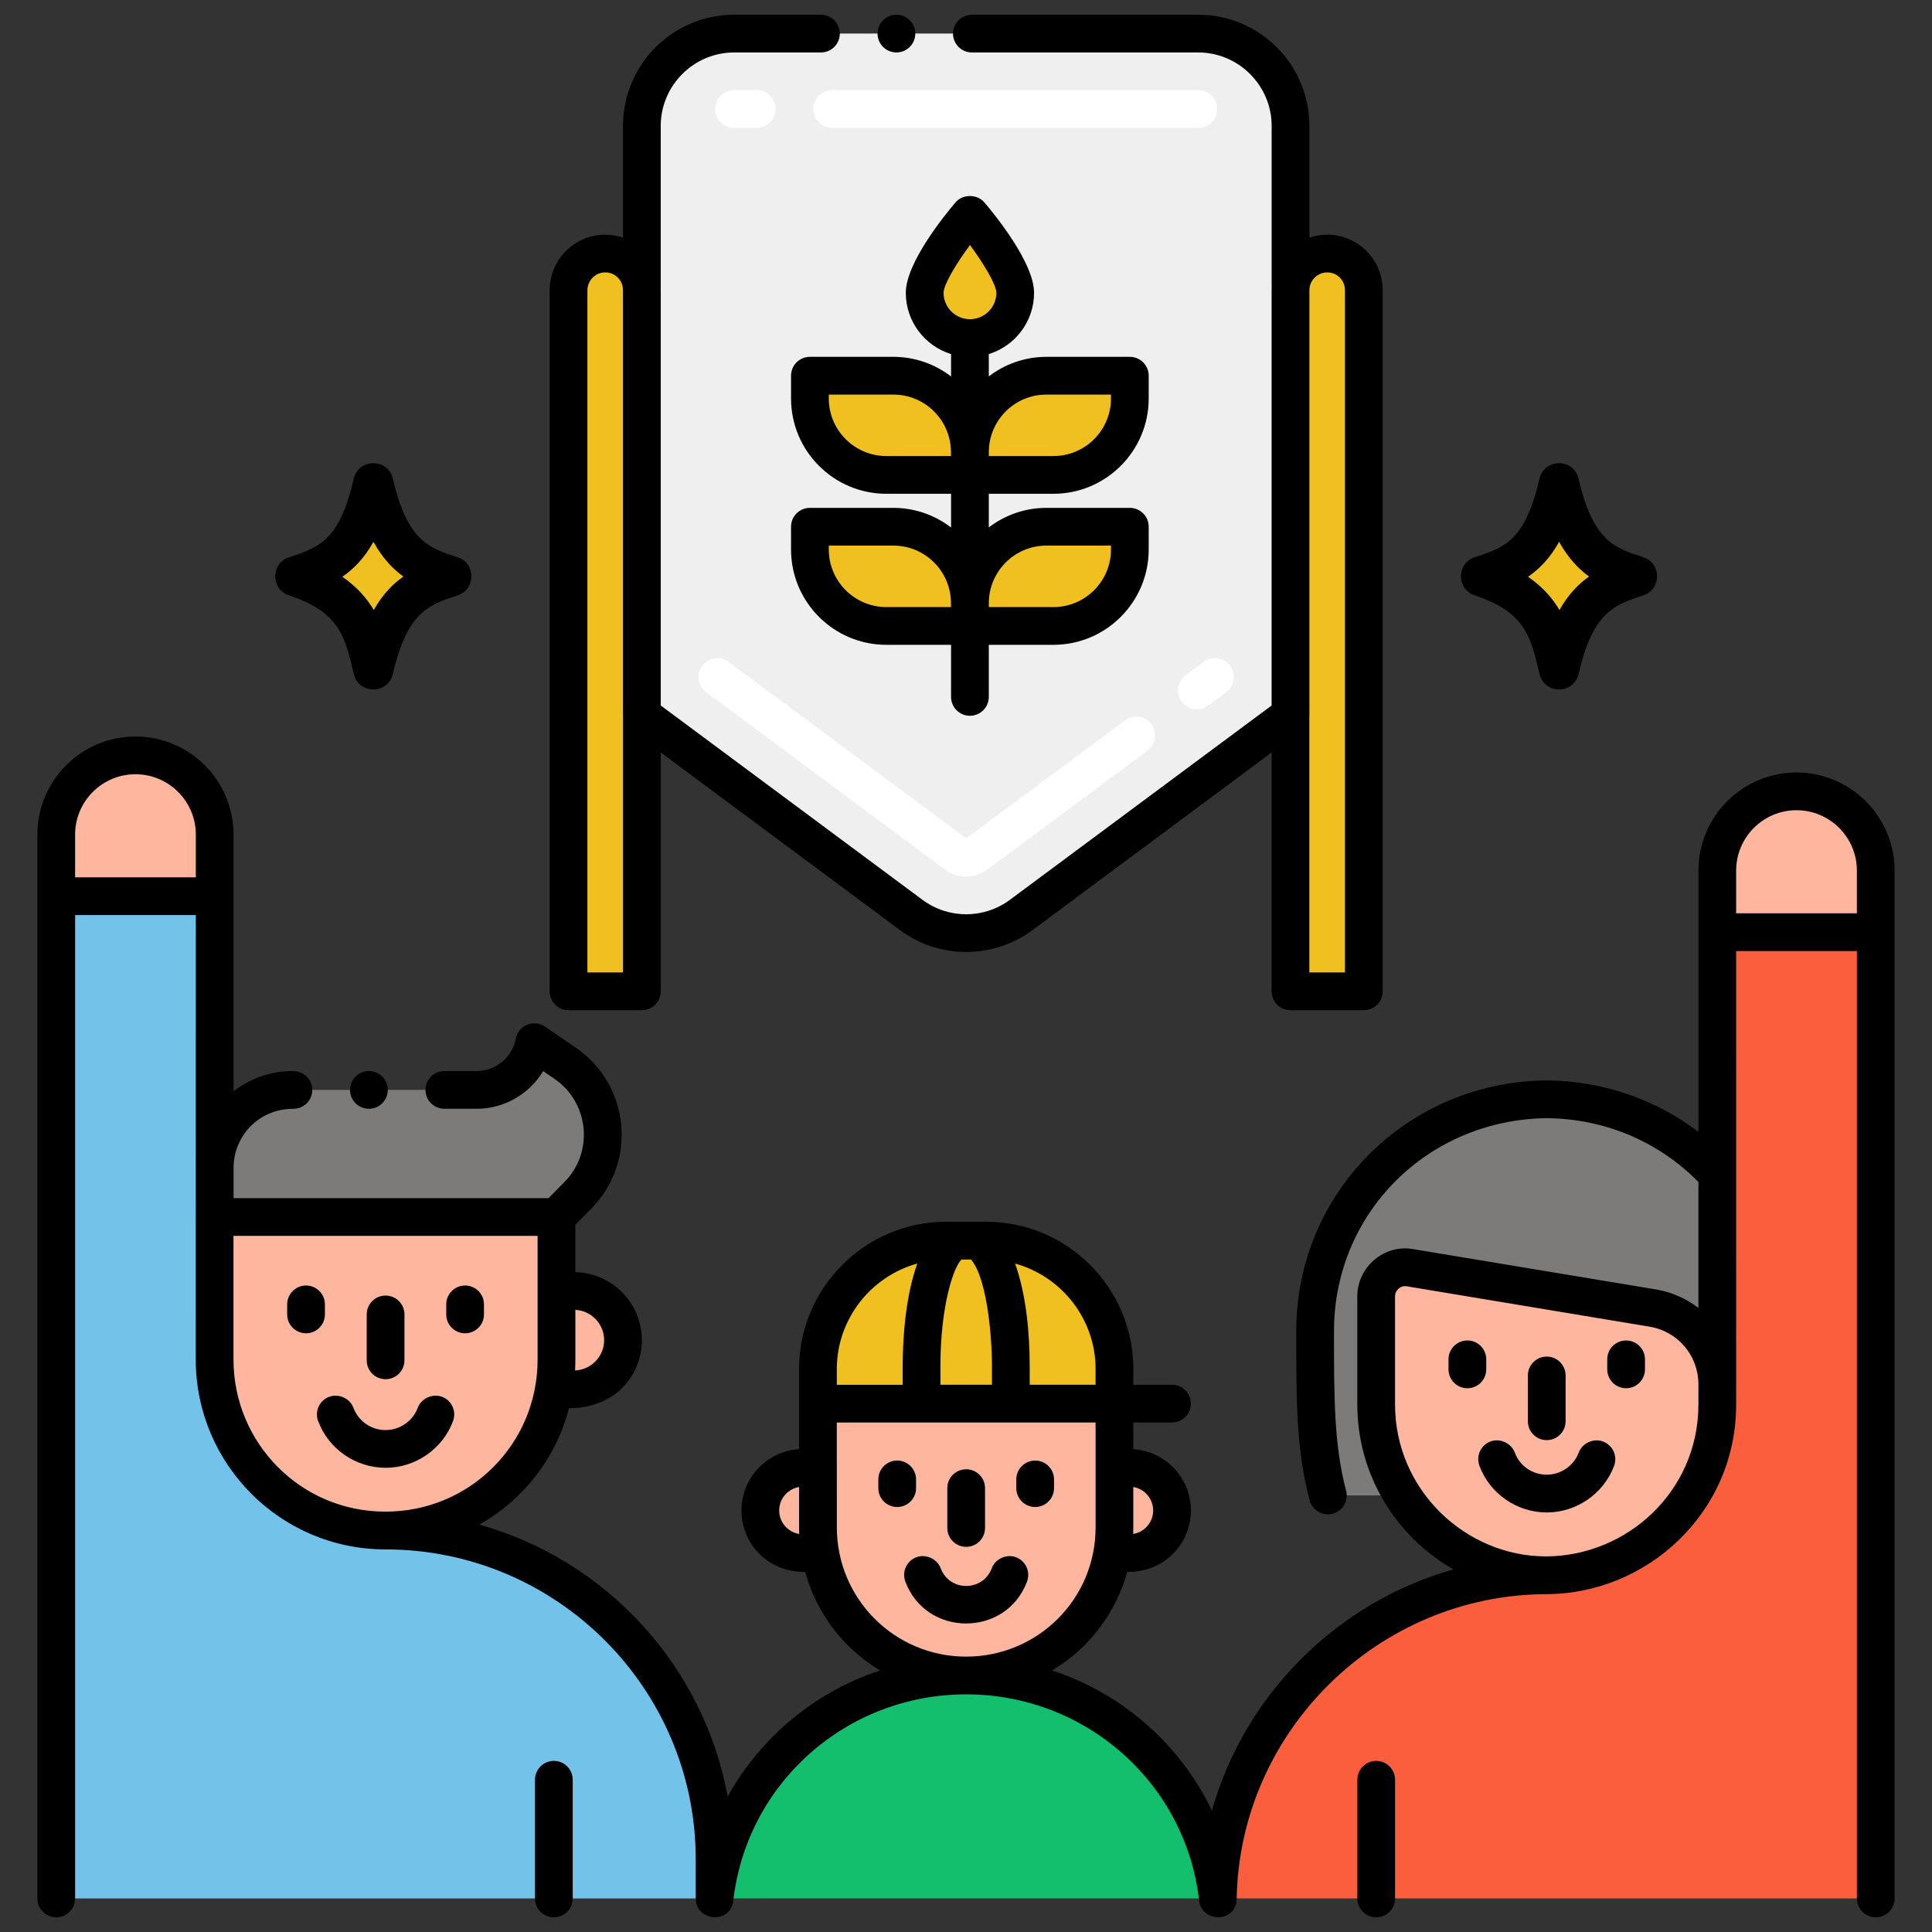 <svg enable-background="new 0 0 256 256" height="512" viewBox="0 0 256 256" width="512" xmlns="http://www.w3.org/2000/svg"><rect x="0" y="0" width="256" height="256" fill="#333333" stroke="none"/><g id="Layer_1"><g><path d="m227.549 155.602v27.828c0-5.011-3.625-9.286-8.568-10.11l-32.161-5.341c-2.346-.388-4.468 1.415-4.468 3.79v14.326c0 4.459 1.289 8.588 3.489 12.058h-9.896c-1.696-6.456-1.687-12.862-1.687-21.79 0-16.846 13.483-30.513 30.697-30.707 9.034.098 17.03 3.917 22.594 9.946z" fill="#7d7b79"/><path d="m227.549 183.43v2.704c-.028 13.018-10.732 22.549-22.594 22.594h-.087c-7.851 0-14.975-4.177-19.027-10.575-2.2-3.47-3.489-7.599-3.489-12.058v-14.325c0-2.375 2.123-4.178 4.468-3.79l32.161 5.341c4.943.823 8.568 5.098 8.568 10.109z" fill="#ffb69f"/><path d="m94.689 246.385v5.168h-87.237v-132.803h20.996v42.51h-.01v18.894c0 12.395 10.042 22.671 22.652 22.643v.01c24.088-.001 43.599 19.501 43.599 43.578z" fill="#72c2e9"/><g><path d="m161.368 251.551h-66.69c1.893-16.62 16.111-29.54 33.34-29.54 17.249 0 31.457 12.93 33.35 29.54z" fill="#13bf6d"/></g><path d="m147.67 185.985v16.391c0 1.163-.097 2.316-.3 3.422-1.609 9.237-9.693 16.206-19.347 16.216-9.829.01-17.738-7.115-19.337-16.216-.204-1.095-.3-2.239-.3-3.422v-16.391z" fill="#ffb69f"/><path d="m73.733 161.26v18.894c0 1.347-.107 2.675-.349 3.945-1.843 10.636-11.158 18.698-22.294 18.698-12.655.028-22.652-10.293-22.652-22.643v-18.894z" fill="#ffb69f"/><path d="m74.894 140.901-4.1-2.807c-.695 3.667-3.903 6.324-7.634 6.324h-24.433c-5.613 0-10.278 4.544-10.278 10.281l-.002 6.561h45.292l2.833-2.878c5.028-5.078 4.18-13.487-1.678-17.481z" fill="#7c7b7a"/><g fill="#ffb69f"><path d="m82.549 177.581c0 3.586-2.908 6.514-6.514 6.514h-2.646c.242-1.27.349-2.598.349-3.945v-9.092h2.297c3.596 0 6.514 2.918 6.514 6.523z"/><path d="m108.686 205.797h-2.287c-3.131 0-5.651-2.53-5.651-5.651 0-3.111 2.52-5.651 5.651-5.651h1.987v7.88c-.001 1.183.096 2.327.3 3.422z"/><path d="m155.299 200.146c0 3.111-2.51 5.651-5.641 5.651h-2.288c.204-1.105.3-2.258.3-3.422v-7.88h1.987c3.121 0 5.642 2.53 5.642 5.651z"/></g><path d="m130.669 164.388h-5.285c-9.389 0-17 7.611-17 17v4.6h39.285v-4.6c0-9.389-7.612-17-17-17z" fill="#f0c020"/><path d="m248.548 123.521v128.03h-87.18c.41-23.7 19.73-42.78 43.5-42.82h.09c11.843-.046 22.561-9.565 22.59-22.6v-62.61z" fill="#fb5e3d"/><path d="m238.046 104.86c-5.798 0-10.497 4.7-10.497 10.497v8.161h20.995v-8.161c0-5.797-4.7-10.497-10.498-10.497z" fill="#ffb69f"/><path d="m17.949 100.091c-5.798 0-10.497 4.7-10.497 10.497v8.161h20.995v-8.161c0-5.797-4.7-10.497-10.498-10.497z" fill="#ffb69f"/><path d="m158.777 4.447h-61.507c-6.749 0-12.22 5.471-12.22 12.22v78.069l35.688 26.501c4.326 3.212 10.245 3.212 14.57 0l35.688-26.501v-78.069c.001-6.749-5.47-12.22-12.219-12.22z" fill="#efefef"/><g><g><path d="m217.754 73.841c-3.726-1.227-6.637-2.021-8.586-10.415-.634-2.735-4.545-2.728-5.178 0-1.906 8.207-4.563 9.086-8.586 10.415-2.423.8-2.428 4.245 0 5.047 6.682 2.207 7.439 5.472 8.585 10.414.637 2.741 4.542 2.74 5.179 0 1.904-8.207 4.706-9.133 8.585-10.414 2.423-.799 2.429-4.245.001-5.047z"/><path d="m210.559 76.393c-1.467 1.033-2.789 2.422-3.922 4.434-.944-1.589-2.256-3.089-4.167-4.4 1.545-1.067 2.933-2.5 4.122-4.633 1.201 2.155 2.556 3.588 3.967 4.599z" fill="#f0c020"/></g><g><path d="m60.643 73.841c-3.726-1.227-6.637-2.021-8.586-10.415-.634-2.735-4.545-2.728-5.178 0-1.906 8.207-4.563 9.086-8.586 10.415-2.423.8-2.428 4.245 0 5.047 6.682 2.207 7.439 5.472 8.585 10.414.637 2.741 4.542 2.74 5.179 0 1.904-8.207 4.706-9.133 8.585-10.414 2.424-.799 2.429-4.245.001-5.047z"/><path d="m53.449 76.393c-1.467 1.033-2.789 2.422-3.922 4.434-.944-1.589-2.256-3.089-4.167-4.4 1.545-1.067 2.933-2.5 4.122-4.633 1.2 2.155 2.555 3.588 3.967 4.599z" fill="#f0c020"/></g></g><g fill="#f0c020"><path d="m149.711 69.795h-11.059c-5.594 0-10.129 4.535-10.129 10.129v3.017h11.059c5.594 0 10.129-4.535 10.129-10.129z"/><path d="m107.318 69.795h11.059c5.594 0 10.129 4.535 10.129 10.129v3.017h-11.059c-5.594 0-10.129-4.535-10.129-10.129z"/><path d="m149.711 49.783h-11.059c-5.594 0-10.129 4.535-10.129 10.129v3.017h11.059c5.594 0 10.129-4.535 10.129-10.129z"/><path d="m107.318 49.783h11.059c5.594 0 10.129 4.535 10.129 10.129v3.017h-11.059c-5.594 0-10.129-4.535-10.129-10.129z"/><path d="m128.523 44.795c-3.312 0-5.997-2.685-5.997-5.997s5.997-10.367 5.997-10.367 5.997 7.055 5.997 10.367-2.685 5.997-5.997 5.997z"/></g><g><path d="m85.054 38.465v92.89h-9.72v-92.89c0-2.7 2.18-4.87 4.86-4.87 2.71 0 4.86 2.18 4.86 4.87z" fill="#f0c020"/></g><g><path d="m180.714 38.465v92.89h-9.72v-92.89c0-2.7 2.18-4.87 4.87-4.87 2.7 0 4.85 2.18 4.85 4.87z" fill="#f0c020"/></g><path d="m42.15 188.3h.01c1.37 3.7 4.96 6.19 8.94 6.19 3.96 0 7.55-2.49 8.93-6.19.48-1.29-.17-2.74-1.46-3.22-1.27-.471-2.75.22-3.22 1.47-.66 1.76-2.37 2.94-4.25 2.94-1.92 0-3.59-1.15-4.26-2.94-.47-1.25-1.95-1.94-3.21-1.47-1.326.483-1.949 1.935-1.48 3.22z"/><path d="m40.552 176.668c1.381 0 2.5-1.119 2.5-2.5v-1.333c0-1.381-1.119-2.5-2.5-2.5s-2.5 1.119-2.5 2.5v1.333c0 1.381 1.119 2.5 2.5 2.5z"/><path d="m61.629 176.668c1.381 0 2.5-1.119 2.5-2.5v-1.333c0-1.381-1.119-2.5-2.5-2.5s-2.5 1.119-2.5 2.5v1.333c0 1.381 1.12 2.5 2.5 2.5z"/><path d="m51.091 182.752c1.381 0 2.5-1.119 2.5-2.5v-6.084c0-1.381-1.119-2.5-2.5-2.5s-2.5 1.119-2.5 2.5v6.084c0 1.381 1.119 2.5 2.5 2.5z"/><circle cx="48.88" cy="144.42" r="2.5"/><path d="m136.09 209.56c.47-1.287-.149-2.716-1.47-3.22-1.26-.47-2.75.22-3.21 1.47-1.184 3.114-5.596 3.12-6.76 0-.47-1.25-1.95-1.939-3.22-1.47-1.242.46-1.966 1.861-1.47 3.22 2.747 7.4 13.349 7.43 16.13 0z"/><path d="m121.382 197.186v-1.156c0-1.381-1.119-2.5-2.5-2.5s-2.5 1.119-2.5 2.5v1.156c0 1.381 1.119 2.5 2.5 2.5s2.5-1.12 2.5-2.5z"/><path d="m137.164 199.686c1.381 0 2.5-1.119 2.5-2.5v-1.156c0-1.381-1.119-2.5-2.5-2.5s-2.5 1.119-2.5 2.5v1.156c0 1.38 1.119 2.5 2.5 2.5z"/><path d="m128.023 204.963c1.381 0 2.5-1.119 2.5-2.5v-5.277c0-1.381-1.119-2.5-2.5-2.5s-2.5 1.119-2.5 2.5v5.277c0 1.381 1.119 2.5 2.5 2.5z"/><path d="m213.88 194.22c.48-1.29-.18-2.729-1.47-3.21-1.26-.479-2.75.21-3.22 1.46-.66 1.76-2.36 2.93-4.24 2.93-1.91 0-3.57-1.149-4.23-2.92-.47-1.26-1.96-1.949-3.22-1.479-1.264.482-1.959 1.881-1.47 3.22 1.37 3.7 4.95 6.18 8.92 6.19 3.96-.012 7.55-2.491 8.93-6.191z"/><path d="m196.934 181.449v-1.33c0-1.381-1.119-2.5-2.5-2.5s-2.5 1.119-2.5 2.5v1.33c0 1.381 1.119 2.5 2.5 2.5s2.5-1.119 2.5-2.5z"/><path d="m215.467 183.949c1.381 0 2.5-1.119 2.5-2.5v-1.33c0-1.381-1.119-2.5-2.5-2.5s-2.5 1.119-2.5 2.5v1.33c0 1.381 1.119 2.5 2.5 2.5z"/><path d="m204.95 190.826c1.381 0 2.5-1.119 2.5-2.5v-6.071c0-1.381-1.119-2.5-2.5-2.5s-2.5 1.119-2.5 2.5v6.071c0 1.381 1.119 2.5 2.5 2.5z"/><path d="m251.044 115.357c0-7.167-5.831-12.998-12.998-12.998s-12.997 5.831-12.997 12.998c0 .546-.001 8.631-.001 34.617-5.656-4.292-12.594-6.736-20.068-6.814h-.05c-18.59.186-33.19 15.011-33.17 33.199 0 9.097-.035 15.566 1.77 22.431.356 1.399 1.827 2.132 3.05 1.779 1.354-.359 2.129-1.736 1.78-3.05-1.597-6.084-1.6-12.272-1.6-21.16.01-15.609 12.39-28 28.2-28.199 7.697.086 14.799 3.09 20.088 8.458v16.686c-1.611-1.231-3.53-2.1-5.658-2.454l-32.16-5.34c-3.769-.66-7.369 2.307-7.38 6.26v14.33c0 9.223 5.024 17.442 12.737 21.852-15.389 4.341-27.643 16.549-32.002 31.957-4.205-8.771-11.866-15.5-21.164-18.57 5.024-3.013 8.471-7.738 9.937-13.041 5.105 0 8.442-3.875 8.442-8.151 0-4.322-3.379-7.858-7.629-8.125v-3.531h5.13c1.38 0 2.5-1.12 2.5-2.5 0-1.381-1.12-2.5-2.5-2.5h-5.13v-2.101c0-10.75-8.75-19.5-19.5-19.5h-5.29c-10.75 0-19.5 8.75-19.5 19.5v10.632c-4.253.27-7.633 3.805-7.633 8.125 0 4.222 3.279 8.151 8.443 8.151 1.537 5.579 5.156 10.185 9.915 13.044-8.624 2.851-15.833 8.854-20.185 16.713-3.184-17.354-16.118-31.332-32.902-36.036 5.775-3.265 10.141-8.747 11.875-15.425 6.269 0 9.655-4.499 9.655-9.014 0-4.908-3.937-8.905-8.815-9.012v-6.282l2.116-2.146c6.102-6.149 5.138-16.405-2.05-21.31l-4.09-2.8c-1.495-1.02-3.528-.173-3.87 1.6-.47 2.479-2.65 4.29-5.18 4.29h-4.28c-1.38 0-2.5 1.12-2.5 2.5s1.12 2.5 2.5 2.5h4.28c3.59 0 6.96-1.91 8.81-4.99l1.51 1.03c4.555 3.112 5.252 9.694 1.31 13.66l-2.1 2.14h-41.74v-4.06c.01-4.099 3.253-7.78 7.93-7.78 1.38 0 2.5-1.12 2.5-2.5 0-1.283-.979-2.5-2.65-2.5-2.928.004-5.623 1.01-7.782 2.677 0-19.4-.001-33.082-.001-34.008 0-7.167-5.831-12.998-12.998-12.998s-12.997 5.831-12.997 12.998v140.964c0 1.381 1.119 2.5 2.5 2.5s2.5-1.119 2.5-2.5v-130.303h15.996c0 35.298-.01 36.858-.01 58.904 0 13.815 11.206 25.151 25.152 25.151 22.662 0 41.099 18.428 41.099 41.079v5.168c0 .002.001.004.001.006.009 3.05 4.605 3.453 4.971.28 1.809-15.69 15.126-27.328 30.857-27.328 15.821 0 29.091 11.746 30.866 27.323.338 2.969 4.931 2.979 4.983-.24.384-22.219 18.779-40.325 41.1-40.362 13.11-.051 25.052-10.612 25.082-25.092 0-.525-.002 5.586-.002-60.118h16v125.529c0 1.381 1.119 2.5 2.5 2.5s2.5-1.119 2.5-2.5c.001-9.825-.003-133.443-.003-136.193zm-174.806 58.206c2.119.106 3.811 1.868 3.811 4.018 0 2.158-1.712 3.924-3.849 4.011.025-.473.039-.953.039-1.441v-6.588zm-5.005-9.803v16.395c0 11.17-8.971 20.143-20.148 20.143-.015 0-.03 0-.045 0-11.215 0-20.102-9.116-20.102-20.143v-16.395zm-61.281-47.51v-5.661c0-4.41 3.587-7.998 7.997-7.998s7.998 3.588 7.998 7.998v5.661zm117.458 50.64h1.254c2.185 2.586 2.775 10.462 2.775 14.101v2.5h-6.83v-2.5c.001-7.97 1.75-13.154 2.801-14.101zm22.76 30.147c1.489.246 2.628 1.547 2.628 3.109 0 1.568-1.148 2.873-2.646 3.112.011-.292.017-.587.017-.883v-5.338zm-5-15.647v2.101h-8.73v-2.5c0-4.371-.472-9.469-1.94-13.564 6.13 1.694 10.661 7.31 10.67 13.963zm-34.29 0c.017-6.65 4.54-12.266 10.665-13.962-1.451 4.046-1.935 9.265-1.935 13.563v2.5h-8.73zm-7.633 18.756c0-1.562 1.141-2.861 2.633-3.108v5.341s.022.875.022.879c-1.503-.237-2.655-1.543-2.655-3.112zm7.638 2.23c0-3.53-.005-10.355-.005-13.886h34.29v13.89c0 9.54-7.691 17.131-17.152 17.131-9.478 0-17.133-7.662-17.133-17.135zm119.164-87.019c0-4.41 3.587-7.998 7.997-7.998s7.998 3.588 7.998 7.998v5.661h-15.995zm-45.199 70.743v-14.33c0-.821.739-1.46 1.54-1.33l32.18 5.351c3.745.618 6.457 3.815 6.478 7.596v2.739c-.025 11.533-9.471 20.035-20.13 20.104h-.068c-10.582-.001-20-8.743-20-20.13z"/><path d="m75.889 251.553v-15.727c0-1.381-1.119-2.5-2.5-2.5s-2.5 1.119-2.5 2.5v15.727c0 1.381 1.119 2.5 2.5 2.5s2.5-1.119 2.5-2.5z"/><path d="m184.852 251.553v-15.727c0-1.381-1.119-2.5-2.5-2.5s-2.5 1.119-2.5 2.5v15.727c0 1.381 1.119 2.5 2.5 2.5s2.5-1.119 2.5-2.5z"/><path d="m104.818 49.783v3.017c0 6.964 5.666 12.629 12.629 12.629h8.575v4.467c-2.125-1.624-4.77-2.601-7.646-2.601h-11.059c-1.381 0-2.5 1.119-2.5 2.5v3.018c0 6.964 5.666 12.629 12.629 12.629h8.575v6.902c0 1.381 1.119 2.5 2.5 2.5s2.5-1.119 2.5-2.5v-6.902h8.559c6.964 0 12.629-5.665 12.629-12.629v-3.018c0-1.381-1.119-2.5-2.5-2.5h-11.059c-2.868 0-5.507.972-7.629 2.589v-4.455h8.559c6.964 0 12.629-5.665 12.629-12.629v-3.017c0-1.381-1.119-2.5-2.5-2.5h-11.059c-2.868 0-5.507.972-7.629 2.588v-2.952c3.469-1.07 5.998-4.306 5.998-8.122 0-3.927-5.046-10.167-6.593-11.985-.95-1.117-2.859-1.117-3.81 0-1.546 1.818-6.592 8.059-6.592 11.985 0 3.816 2.528 7.051 5.997 8.122v2.964c-2.125-1.624-4.77-2.601-7.646-2.601h-11.059c-1.379.001-2.498 1.12-2.498 2.501zm21.189 30.658h-8.559c-4.207 0-7.629-3.422-7.629-7.629v-.518h8.559c4.207 0 7.629 3.423 7.629 7.63zm12.645-8.146h8.559v.518c0 4.207-3.422 7.629-7.629 7.629h-8.559v-.517c0-4.207 3.422-7.63 7.629-7.63zm0-20.012h8.559v.517c0 4.207-3.422 7.629-7.629 7.629h-8.559v-.517c0-4.207 3.422-7.629 7.629-7.629zm-10.128-19.818c1.886 2.559 3.497 5.272 3.497 6.333 0 1.929-1.569 3.498-3.498 3.498-1.928 0-3.497-1.569-3.497-3.498 0-1.058 1.612-3.773 3.498-6.333zm-18.706 19.818h8.559c4.207 0 7.629 3.422 7.629 7.629v.517h-8.559c-4.207 0-7.629-3.422-7.629-7.629z"/><circle cx="118.78" cy="4.45" r="2.5"/><path d="m108.78 1.95h-11.51c-8.11 0-14.72 6.6-14.72 14.72v14.819c-.741-.252-1.531-.394-2.356-.394-4.059 0-7.36 3.307-7.36 7.37v92.89c0 1.381 1.119 2.5 2.5 2.5h9.72c1.381 0 2.5-1.119 2.5-2.5v-31.649l31.696 23.535c5.174 3.854 12.308 3.879 17.55.01l31.694-23.542v31.646c0 1.381 1.119 2.5 2.5 2.5h9.72c1.381 0 2.5-1.119 2.5-2.5v-92.89c0-4.063-3.297-7.37-7.35-7.37-.827 0-1.621.143-2.364.396v-14.821c0-8.12-6.61-14.72-14.72-14.72h-30c-1.38 0-2.5 1.119-2.5 2.5 0 1.38 1.12 2.5 2.5 2.5h30c5.35.01 9.71 4.369 9.72 9.72v21.67c-.001.042-.006.083-.006.125v55.019l-34.674 25.745c-3.447 2.55-8.123 2.564-11.59 0l-34.676-25.747v-55.017c0-.026-.004-.051-.004-.077v-21.718c.01-5.351 4.37-9.71 9.72-9.72h11.51c1.38 0 2.5-1.12 2.5-2.5 0-1.381-1.12-2.5-2.5-2.5zm67.084 34.145c1.318 0 2.35 1.041 2.35 2.37v90.39h-4.72v-34.06c0-.018.006-.036.006-.054v-56.339c.034-1.277 1.078-2.307 2.364-2.307zm-98.031 92.759v-90.39c0-1.307 1.059-2.37 2.36-2.37 1.31 0 2.335 1.021 2.356 2.33v56.316c0 .011.004.022.004.033v34.081z"/><g><path d="m158.777 16.947h-48.507c-1.381 0-2.5-1.119-2.5-2.5s1.119-2.5 2.5-2.5h48.507c1.381 0 2.5 1.119 2.5 2.5s-1.119 2.5-2.5 2.5zm-58.506 0h-3c-1.381 0-2.5-1.119-2.5-2.5s1.119-2.5 2.5-2.5h3c1.381 0 2.5 1.119 2.5 2.5s-1.12 2.5-2.5 2.5z" fill="#fff"/></g><g><path d="m125.214 115.219-31.654-23.506c-1.109-.823-1.34-2.389-.517-3.497.823-1.109 2.39-1.34 3.498-.517l31.483 23.379 21.045-15.629c1.11-.823 2.675-.593 3.498.517.823 1.108.592 2.674-.517 3.497l-21.213 15.753c-1.669 1.24-3.948 1.243-5.623.003zm31.367-22.235c-.823-1.108-.591-2.675.517-3.498l2.409-1.788c1.109-.821 2.675-.592 3.498.518.823 1.108.591 2.675-.517 3.498l-2.409 1.788c-1.107.821-2.674.593-3.498-.518z" fill="#fff"/></g></g></g></svg>